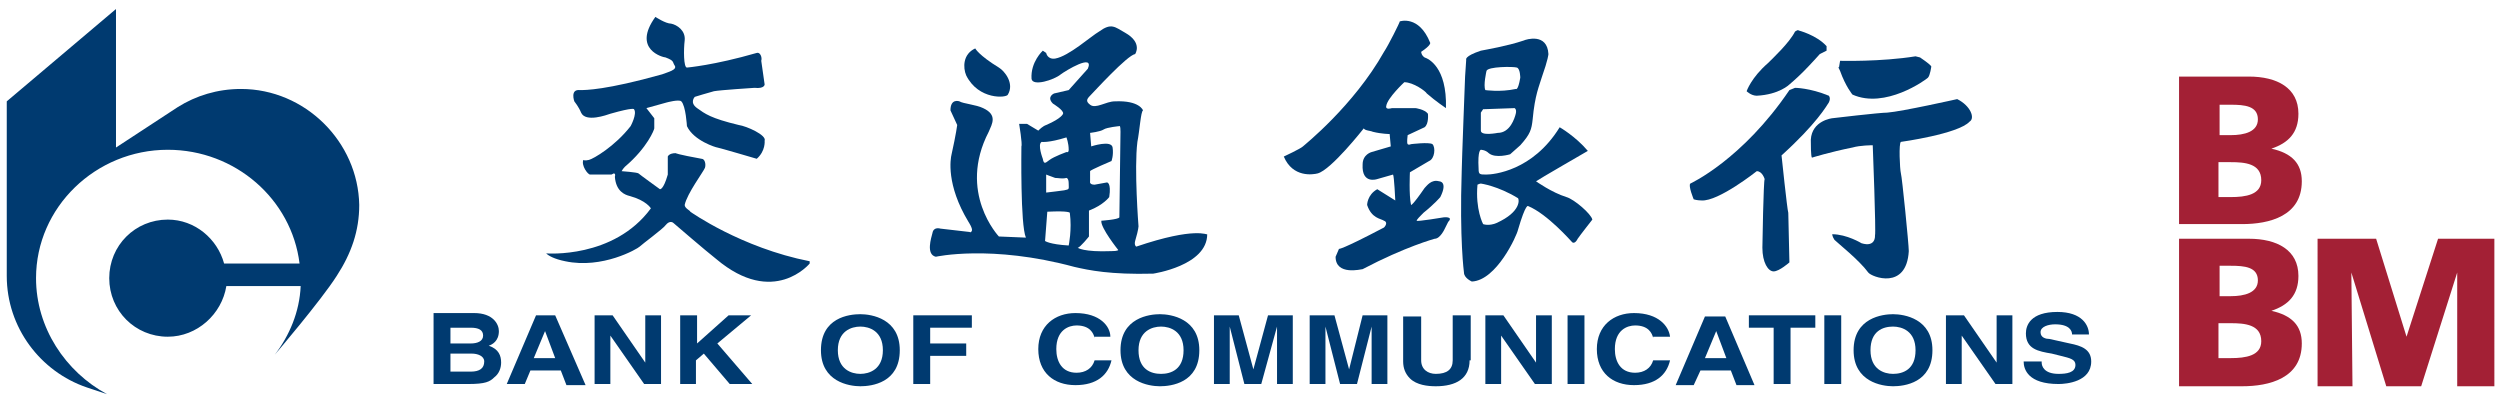 <svg xmlns:cc="http://creativecommons.org/ns#" xmlns:dc="http://purl.org/dc/elements/1.1/" xmlns:inkscape="http://www.inkscape.org/namespaces/inkscape" xmlns:rdf="http://www.w3.org/1999/02/22-rdf-syntax-ns#" xmlns:sodipodi="http://sodipodi.sourceforge.net/DTD/sodipodi-0.dtd" xmlns:svg="http://www.w3.org/2000/svg" xmlns="http://www.w3.org/2000/svg" xmlns:xlink="http://www.w3.org/1999/xlink" id="svg4359" inkscape:version="0.91 r13725" sodipodi:docname="24 hr fitness.svg" x="0px" y="0px" viewBox="0 0 222 35.4" style="enable-background:new 0 0 222 35.4;" xml:space="preserve"><style type="text/css">	.st0{fill:#A32035;}	.st1{fill:#003A70;}</style><g>	<g>		<g>			<path class="st0" d="M205.6,34.3h3.3l-0.1-10.1l3.1,10.1h3.1l3.2-10.1l0,10.1h3.3V21.2h-5l-2.8,8.7l-2.7-8.7h-5.2V34.3z     M193.4,34.3h5.7c2.4,0,5.3-0.7,5.3-3.8c0-1.6-0.9-2.5-2.7-2.9c1.5-0.5,2.4-1.4,2.4-3.1c0-2.3-1.9-3.3-4.4-3.3h-6.2V34.3z     M197,28.7h1.1c1.2,0,2.7,0.1,2.7,1.6c0,1.3-1.4,1.5-2.7,1.5H197V28.7z M197,23.6h1.1c1.2,0,2.4,0.1,2.4,1.3    c0,1.1-1.2,1.4-2.4,1.4h-1V23.6z M193.4,19.9h5.7c2.4,0,5.3-0.7,5.3-3.8c0-1.6-0.9-2.5-2.7-2.9c1.5-0.5,2.4-1.4,2.4-3.1    c0-2.3-1.9-3.3-4.4-3.3h-6.2V19.9z M197,14.4h1.1c1.2,0,2.7,0.1,2.7,1.6c0,1.3-1.4,1.5-2.7,1.5H197V14.4z M197,9.3h1.1    c1.2,0,2.4,0.1,2.4,1.3c0,1.1-1.2,1.4-2.4,1.4h-1V9.3z"></path>		</g>		<g>			<polygon class="st1" points="0.6,24.8 0.6,24.4 0.6,24.4    "></polygon>			<path class="st1" d="M21.4,7.9c-2.1,0-4,0.6-5.6,1.6l-5.5,3.6V0.8L0.6,9v15.5c0,4.6,3,8.5,7.1,9.9l1.8,0.6    C5.8,33,3.2,29.1,3.2,24.7c0-6.3,5.3-11.4,11.7-11.4c6,0,11,4.4,11.7,10.1l-6.7,0c-0.6-2.2-2.6-3.9-5-3.9c-2.9,0-5.2,2.3-5.2,5.2    c0,2.9,2.3,5.2,5.2,5.2c2.6,0,4.8-2,5.2-4.5l6.6,0c-0.1,2.3-1,4.4-2.3,6.1c0,0,4.1-4.8,5.5-7c1.3-2,2-4,2-6.3    C31.8,12.6,27.1,7.9,21.4,7.9z"></path>		</g>		<g>			<path class="st1" d="M71.9,23.2c-6.1-1.2-10.6-4.4-10.6-4.4c0-0.1-0.5-0.3-0.5-0.6c0.2-1,1.7-3,1.8-3.3c0.1-0.3,0-0.8-0.3-0.8    c-2.2-0.4-2.3-0.5-2.3-0.5c-0.6,0-0.7,0.3-0.7,0.3l0,1.6c-0.4,1.4-0.7,1.3-0.7,1.3s-1.8-1.3-1.9-1.4c-0.1-0.1-1.5-0.2-1.5-0.2    s0.1-0.2,0.3-0.4c2-1.7,2.6-3.3,2.6-3.4c0-0.1,0-0.9,0-0.9l-0.7-0.9l1.8-0.5c0,0,1.1-0.3,1.3-0.1c0.4,0.4,0.5,2.2,0.5,2.2    c0.6,1.3,2.6,1.9,2.7,1.9c0.1,0,3.5,1,3.5,1c0.8-0.7,0.7-1.6,0.7-1.6c0.2-0.5-1.6-1.3-2.3-1.4c-2.5-0.6-3-1-3.7-1.5    c-0.7-0.5-0.2-1-0.2-1s1.3-0.4,1.7-0.5c0.5-0.1,3.6-0.3,3.6-0.3c0.9,0.1,0.9-0.3,0.9-0.3l-0.3-2.1c0.1-0.3-0.1-0.8-0.4-0.7    c-3.8,1.1-6.2,1.3-6.2,1.3c-0.3,0-0.3-1.6-0.2-2.4c0.1-0.9-0.7-1.4-1.2-1.5c-0.5,0-1.4-0.6-1.4-0.6c-2.1,2.9,0.7,3.6,0.9,3.6    c0.8,0.3,0.6,0.4,0.8,0.7c0.3,0.4-0.6,0.6-1.1,0.8c-5,1.4-6.8,1.4-7.3,1.4C50.6,7.9,51,9,51,9s0.4,0.5,0.6,1    c0.4,0.9,2.3,0.2,2.6,0.1c2.1-0.6,2.1-0.4,2.1-0.4c0.3,0.4-0.3,1.5-0.3,1.5c-1.4,1.8-3.3,2.9-3.7,3c-0.4,0.1-0.5,0-0.5,0    c-0.2,0.5,0.4,1.3,0.6,1.3c0.2,0,1.9,0,1.9,0l0.2-0.1c0.2,0,0.1,0.3,0.1,0.3c0.1,1.3,0.9,1.6,1.3,1.7c1.5,0.4,1.9,1.1,1.9,1.1    c-3.3,4.5-9.3,4-9.3,4c0.2,0.2,0.7,0.5,1.7,0.7c3.3,0.7,6.4-1.1,6.6-1.3c0.2-0.2,2.1-1.6,2.3-1.9c0.4-0.5,0.7-0.2,0.7-0.2    s2.9,2.5,3.8,3.2c5.1,4.3,8.3,0.4,8.3,0.4L71.9,23.2z"></path>			<g>				<path class="st1" d="M89.5,8.4c0.6-1-0.3-2.1-0.8-2.4c-1.8-1.1-2.1-1.7-2.1-1.7c-1.1,0.5-1.1,1.7-0.8,2.4     C86.9,8.9,89.4,8.7,89.5,8.4z"></path>				<path class="st1" d="M100.9,21.9c0,0-0.2-0.1-0.1-0.5c0.1-0.3,0.3-1.1,0.3-1.3c0,0-0.4-5.1-0.1-7.5c0.2-1,0.3-2.7,0.5-2.8     c0,0-0.3-0.9-2.5-0.8c-0.8,0-1.7,0.7-2.2,0.3c-0.4-0.3-0.3-0.5,0-0.8c0.3-0.3,3.3-3.6,4-3.7c0,0,0.7-1-0.9-1.9     c-0.9-0.5-1.2-0.9-2.3-0.1c-0.7,0.4-2.7,2.2-3.9,2.4c-0.7,0.1-0.8-0.5-0.8-0.5l-0.3-0.2c0,0-1.1,1-1,2.5c0.1,0.7,2,0.1,2.6-0.4     c0.4-0.3,3-1.9,2.4-0.5L94.9,8l-1.3,0.3c0,0-0.7,0.3-0.1,0.9c0,0,1,0.6,0.9,0.9c0,0-0.1,0.4-1.5,1c-0.3,0.1-0.6,0.4-0.7,0.5     c0,0,0,0,0,0l-1-0.6l-0.7,0c0,0,0.3,1.8,0.2,2c0,0.2-0.1,7,0.4,8.1L88.7,21c0,0-3.7-3.9-0.9-9.3c0.3-0.7,0.8-1.5-0.5-2.1     c-0.6-0.3-1.8-0.4-2.1-0.6c0,0-0.8-0.3-0.8,0.8l0.6,1.3c0,0-0.1,0.8-0.5,2.6c-0.1,0.4-0.5,2.7,1.5,6c0,0,0.4,0.6,0.3,0.8     c-0.1,0.2-0.2,0.1-0.2,0.1l-2.6-0.3c0,0-0.6-0.2-0.7,0.4c-0.1,0.4-0.6,1.9,0.3,2.1c0,0,4.9-1.1,12.3,0.9c1.3,0.3,3.2,0.7,7,0.6     c0,0,4.8-0.7,4.8-3.5C107.2,20.9,106.2,20.1,100.9,21.9z M94.5,16.9c0,0-1.5,0.2-1.6,0.2c0,0,0-1.5,0-1.6c0,0,0.5,0.2,0.8,0.3     c0.3,0,0.6,0.1,1,0c0,0,0.2,0,0.2,0.5C94.9,16.8,95,16.8,94.5,16.9z M92.6,14.1c0,0-0.5-1.3-0.1-1.5c0,0,0.6,0.1,2.2-0.4     c0,0,0.2,0.5,0.2,1.1c0,0.3-0.2,0.2-0.2,0.2s-1.1,0.4-1.5,0.7C92.9,14.4,92.7,14.7,92.6,14.1z M94.9,21.8     c-1.7-0.1-2.1-0.4-2.1-0.4c0-0.1,0.2-2.6,0.2-2.6c2-0.1,2,0.1,2,0.1C95.2,20.4,94.9,21.8,94.9,21.8z M99.5,11.7     c0,0.2-0.1,7.6-0.1,7.6c-0.1,0.2-1.6,0.3-1.6,0.3c-0.1,0.6,1.5,2.6,1.5,2.6s0,0.1-0.6,0.1c-2.5,0.1-3-0.3-3-0.3c0.2,0,1-1,1-1     v-2.3c1.3-0.5,1.8-1.2,1.8-1.2c0.2-1.3-0.2-1.3-0.2-1.3l-1.1,0.2c-0.5,0-0.4-0.3-0.4-0.3l0-0.9c0-0.1,1.9-0.9,1.9-0.9     s0.2-0.5,0.1-1.2c-0.1-0.7-1.9-0.1-1.9-0.1l-0.1-1.2c0,0,0.9-0.1,1.2-0.3c0.3-0.2,1.4-0.3,1.4-0.3     C99.5,11.1,99.5,11.6,99.5,11.7z"></path>			</g>			<g>				<path class="st1" d="M156,8.5c2-0.1,2.9-1,2.9-1s0.6-0.5,1.2-1.1c0.7-0.7,1.5-1.6,1.5-1.6l0.6-0.3V4.1c-0.9-1-2.5-1.4-2.5-1.4     c0-0.1-0.3,0.1-0.3,0.1c-0.5,1-2,2.4-2.4,2.8c-1.5,1.3-1.9,2.5-1.9,2.5S155.5,8.5,156,8.5z"></path>				<path class="st1" d="M162.4,9.1c0.2-0.4,0-0.6,0-0.6c-1.7-0.7-3-0.7-3-0.7L158.9,8c-4.2,6.2-8.8,8.3-8.8,8.3     c-0.2,0.2,0.3,1.4,0.3,1.4s0.3,0.1,0.7,0.1c1.5,0.1,4.9-2.6,4.9-2.6c0.5,0,0.7,0.7,0.7,0.7c-0.1,0.2-0.2,5.7-0.2,6.1     c0,1.3,0.5,2.1,1,2.1c0.5,0,1.4-0.8,1.4-0.8l-0.1-4.4c-0.1-0.3-0.6-5.1-0.6-5.1C161.3,11,162.2,9.4,162.4,9.1z"></path>				<path class="st1" d="M163.4,6.3c0.5,1.4,1.1,2.1,1.1,2.1c2.9,1.3,6.5-1.3,6.7-1.5c0.2-0.2,0.3-1,0.3-1c-0.1-0.2-1-0.8-1-0.8     l-0.4-0.1c-3.1,0.5-6.7,0.4-6.7,0.4l-0.1,0.6C163.2,5.9,163.2,5.9,163.4,6.3z"></path>				<path class="st1" d="M173.8,8.8c0,0-4.9,1.1-6.2,1.2c-0.7,0-4.9,0.5-4.9,0.5s-1.8,0.2-1.9,1.9c0,0.4,0,1.5,0.1,1.6     c0,0,1.6-0.5,3.6-0.9c0.7-0.2,1.7-0.2,1.8-0.2c0,0,0.3,7.7,0.2,8c0,0,0.1,1.1-1.2,0.7c0,0-1.3-0.8-2.6-0.8c0,0,0,0.2,0.2,0.5     c0.3,0.3,2.2,1.8,3,2.9c0.3,0.4,3.4,1.6,3.6-1.9c0-0.6-0.6-6.6-0.7-6.9c-0.1-0.4-0.2-2.7,0-2.8c0,0,5.1-0.7,6.1-1.8     C175.4,10.5,175,9.4,173.8,8.8z"></path>			</g>			<g>				<path class="st1" d="M128.2,19.3c0,0-2.4,0.4-2.4,0.3c0-0.1,0.3-0.4,0.6-0.7c1-0.8,1.5-1.4,1.5-1.4c0.7-1.4-0.1-1.4-0.1-1.4     c-0.7-0.2-1.1,0.4-1.3,0.6c-1.1,1.6-1.2,1.5-1.2,1.5c-0.2-0.9-0.1-2.9-0.1-2.9l1.7-1c0.5-0.2,0.6-1.2,0.3-1.5     c-0.3-0.2-1.9,0-1.9,0s-0.2,0.1-0.3,0c-0.1-0.1,0-0.8,0-0.8l1.5-0.7c0.4-0.3,0.3-1.2,0.3-1.2c-0.3-0.4-1.1-0.5-1.1-0.5l-2.1,0     c0,0-0.6,0.2-0.5-0.2c0.1-0.7,1.6-2.1,1.6-2.1c0.8,0,1.9,0.8,2,1c0.8,0.7,1.7,1.3,1.7,1.3c0.1-3.7-1.6-4.4-1.9-4.5     c-0.3-0.2-0.3-0.5-0.3-0.5c0.9-0.6,0.8-0.8,0.8-0.8c-1-2.5-2.7-1.9-2.7-1.9c0,0.1-1,2.1-1.4,2.7c-2.7,4.8-7.1,8.3-7.2,8.4     c-0.2,0.2-1.7,0.9-1.7,0.9c0.8,1.9,2.6,1.6,3,1.5c1.2-0.3,4.1-4,4.1-4c0.1,0.2,0.6,0.2,0.8,0.3c0.8,0.2,1.5,0.2,1.5,0.2l0.1,1.1     l-1.7,0.5c0,0-0.8,0.2-0.8,1.1c-0.1,1.8,1.3,1.3,1.3,1.3l1.4-0.4c0.1,0.1,0.2,2.3,0.2,2.3l-1.6-1c-0.9,0.5-0.9,1.4-0.9,1.4     c0.4,1.2,1.2,1.2,1.5,1.4c0.3,0.1,0.2,0.4,0,0.6c-3.8,2-4,1.9-4,1.9l-0.3,0.7c0,1.7,2.3,1.1,2.4,1.1c3.8-2,6.4-2.7,6.4-2.7     c0.5,0,0.9-0.9,0.9-0.9l0.3-0.6C129.1,19.2,128.2,19.3,128.2,19.3z"></path>				<path class="st1" d="M139.1,17.5c-1.3-0.4-2.7-1.4-2.7-1.4c0.1-0.1,4.6-2.7,4.6-2.7c-1.1-1.3-2.5-2.1-2.5-2.1     c-2.4,3.9-5.9,4.2-6.5,4.2c-0.6,0-0.7,0-0.7-0.5c-0.1-1.7,0.2-1.7,0.2-1.7s0.4,0,0.7,0.3c0.6,0.5,1.9,0.1,1.9,0.1l0.9-0.8     c0.9-1,1-1.4,1.1-2.3c0.2-2.2,0.6-3,0.8-3.7c0.6-1.7,0.6-2.1,0.6-2.1c-0.1-1.9-2-1.3-2.2-1.2c-1.5,0.5-3.3,0.8-3.8,0.9     c-1.5,0.5-1.3,0.8-1.3,0.8l-0.1,1.5c0,0-0.3,7.8-0.3,8.4c-0.2,6.1,0.2,9,0.2,9c0,0.5,0.7,0.8,0.7,0.8c2.2-0.1,4-4.1,4.1-4.6     c0.7-2.4,0.9-2.1,0.9-2.1c1.7,0.7,3.8,3.1,3.9,3.2c0.1,0.1,0.3,0.1,0.5-0.3c0.2-0.3,1.3-1.7,1.3-1.7     C141.3,19,139.8,17.7,139.1,17.5z M132,6.3c0.1-0.4,2.4-0.4,2.7-0.3c0.3,0.1,0.3,0.9,0.3,0.9c-0.2,1.2-0.4,1-0.4,1     c-1.4,0.3-2.7,0.1-2.7,0.1C131.7,7.6,132,6.3,132,6.3z M131.5,10l0.2-0.3l2.8-0.1c0,0,0.2,0.1,0.1,0.5c-0.1,0.4-0.5,1.7-1.6,1.7     c0,0-1.5,0.3-1.5-0.2L131.5,10z M132.9,19.8c-0.7,0.3-1.2,0.1-1.2,0.1s-0.7-1.3-0.5-3.5c0,0,0.2-0.1,0.3-0.1     c0,0,1.5,0.2,3.3,1.3C134.9,17.7,135.1,18.8,132.9,19.8z"></path>			</g>		</g>		<g>			<path class="st1" d="M40,31.4h1.9c0.5,0,1.1,0.2,1.1,0.7c0,0.6-0.4,0.9-1.2,0.9H40V31.4z M38.5,34.1h3.1c1.5,0,1.9-0.2,2.3-0.6    c0.4-0.3,0.6-0.8,0.6-1.3c0-0.6-0.2-1.2-1.1-1.5c0.3-0.1,0.9-0.4,0.9-1.3c0-0.6-0.5-1.6-2.2-1.6h-3.6V34.1z M40,29.1h1.8    c0.7,0,1.1,0.2,1.1,0.7c0,0.5-0.5,0.7-1.1,0.7H40V29.1z"></path>			<path class="st1" d="M48.4,29.4L48.4,29.4l0.9,2.4h-1.9L48.4,29.4z M47.1,32.9h2.7l0.5,1.3h1.7L49.3,28h-1.7L45,34.1h1.6    L47.1,32.9z"></path>			<path class="st1" d="M57.3,28h1.4v6.1h-1.5l-3-4.3h0v4.3h-1.4V28h1.6l2.9,4.2h0V28z"></path>			<path class="st1" d="M61.9,34.1h-1.5V28h1.5v2.5l2.8-2.5h2l-3,2.5l3.1,3.6h-2l-2.3-2.7l-0.7,0.6V34.1z"></path>			<path class="st1" d="M74.4,31.1c0-1.7,1.2-2.1,2-2.1c0.8,0,2,0.4,2,2.1c0,1.7-1.2,2.1-2,2.1C75.6,33.2,74.4,32.8,74.4,31.1z     M72.9,31.1c0,2.8,2.5,3.2,3.5,3.2c1,0,3.5-0.3,3.5-3.2c0-2.8-2.5-3.2-3.5-3.2C75.4,27.9,72.9,28.2,72.9,31.1z"></path>			<path class="st1" d="M82.6,34.1h-1.5V28h5.2v1.1h-3.7v1.4h3.2v1.1h-3.2V34.1z"></path>			<path class="st1" d="M97.2,30c-0.1-0.4-0.4-1.1-1.6-1.1c-0.7,0-1.8,0.4-1.8,2.1c0,1.1,0.5,2.1,1.8,2.1c0.8,0,1.4-0.4,1.6-1.1h1.5    c-0.3,1.3-1.3,2.2-3.2,2.2c-1.9,0-3.3-1.1-3.3-3.2c0-2.1,1.5-3.2,3.3-3.2c2.2,0,3.1,1.2,3.1,2.1H97.2z"></path>			<path class="st1" d="M101.1,31.1c0-1.7,1.2-2.1,2-2.1c0.8,0,2,0.4,2,2.1c0,1.7-1.1,2.1-2,2.1C102.2,33.2,101.1,32.8,101.1,31.1z     M99.5,31.1c0,2.8,2.5,3.2,3.5,3.2c1,0,3.5-0.3,3.5-3.2c0-2.8-2.5-3.2-3.5-3.2C102.1,27.9,99.5,28.2,99.5,31.1z"></path>			<path class="st1" d="M114.8,34.1h-1.4V29h0l-1.4,5.1h-1.5l-1.3-5.1h0v5.1h-1.4V28h2.2l1.3,4.8h0l1.3-4.8h2.2V34.1z"></path>			<path class="st1" d="M123.2,34.1h-1.4V29h0l-1.3,5.1h-1.5l-1.3-5.1h0v5.1h-1.4V28h2.2l1.3,4.8h0L121,28h2.2V34.1z"></path>			<path class="st1" d="M130.5,32c0,1.6-1.2,2.3-3,2.3c-0.7,0-1.7-0.1-2.3-0.7c-0.4-0.4-0.6-0.9-0.6-1.5v-4h1.6V32    c0,0.8,0.6,1.2,1.3,1.2c1,0,1.5-0.4,1.5-1.2v-4h1.6V32z"></path>			<path class="st1" d="M136.4,28h1.4v6.1h-1.5l-3-4.3h0v4.3h-1.4V28h1.6l2.9,4.2h0V28z"></path>			<path class="st1" d="M140.7,34.1h-1.5V28h1.5V34.1z"></path>			<path class="st1" d="M146.8,30c-0.1-0.4-0.4-1.1-1.6-1.1c-0.7,0-1.8,0.4-1.8,2.1c0,1.1,0.5,2.1,1.8,2.1c0.8,0,1.4-0.4,1.6-1.1    h1.5c-0.3,1.3-1.3,2.2-3.2,2.2c-1.9,0-3.3-1.1-3.3-3.2c0-2.1,1.5-3.2,3.3-3.2c2.2,0,3.1,1.2,3.2,2.1H146.8z"></path>			<path class="st1" d="M152.4,29.4L152.4,29.4l0.9,2.4h-1.9L152.4,29.4z M151,32.9h2.7l0.5,1.3h1.6l-2.6-6.1h-1.8l-2.6,6.1h1.6    L151,32.9z"></path>			<path class="st1" d="M159,34.1h-1.5v-5h-2.2V28h5.9v1.1H159V34.1z"></path>			<path class="st1" d="M163.5,34.1H162V28h1.5V34.1z"></path>			<path class="st1" d="M166.1,31.1c0-1.7,1.1-2.1,2-2.1c0.8,0,2,0.4,2,2.1c0,1.7-1.1,2.1-2,2.1C167.3,33.2,166.1,32.8,166.1,31.1z     M164.6,31.1c0,2.8,2.5,3.2,3.5,3.2c1,0,3.5-0.3,3.5-3.2c0-2.8-2.5-3.2-3.5-3.2C167.2,27.9,164.6,28.2,164.6,31.1z"></path>			<path class="st1" d="M177.3,28h1.4v6.1h-1.5l-3-4.3h0v4.3h-1.4V28h1.6l2.9,4.2h0V28z"></path>			<path class="st1" d="M181.3,32.2c0,0.3,0.2,1,1.5,1c0.7,0,1.5-0.1,1.5-0.8c0-0.5-0.5-0.6-1.3-0.8l-0.8-0.2    c-1.2-0.2-2.3-0.4-2.3-1.8c0-0.7,0.4-1.9,2.8-1.9c2.2,0,2.8,1.2,2.8,2h-1.5c0-0.3-0.2-0.9-1.5-0.9c-0.6,0-1.3,0.2-1.3,0.7    c0,0.5,0.5,0.6,0.8,0.6l1.8,0.4c1,0.2,1.9,0.5,1.9,1.6c0,1.8-2.2,2-2.9,2c-2.7,0-3.1-1.3-3.1-2H181.3z"></path>		</g>	</g></g></svg>